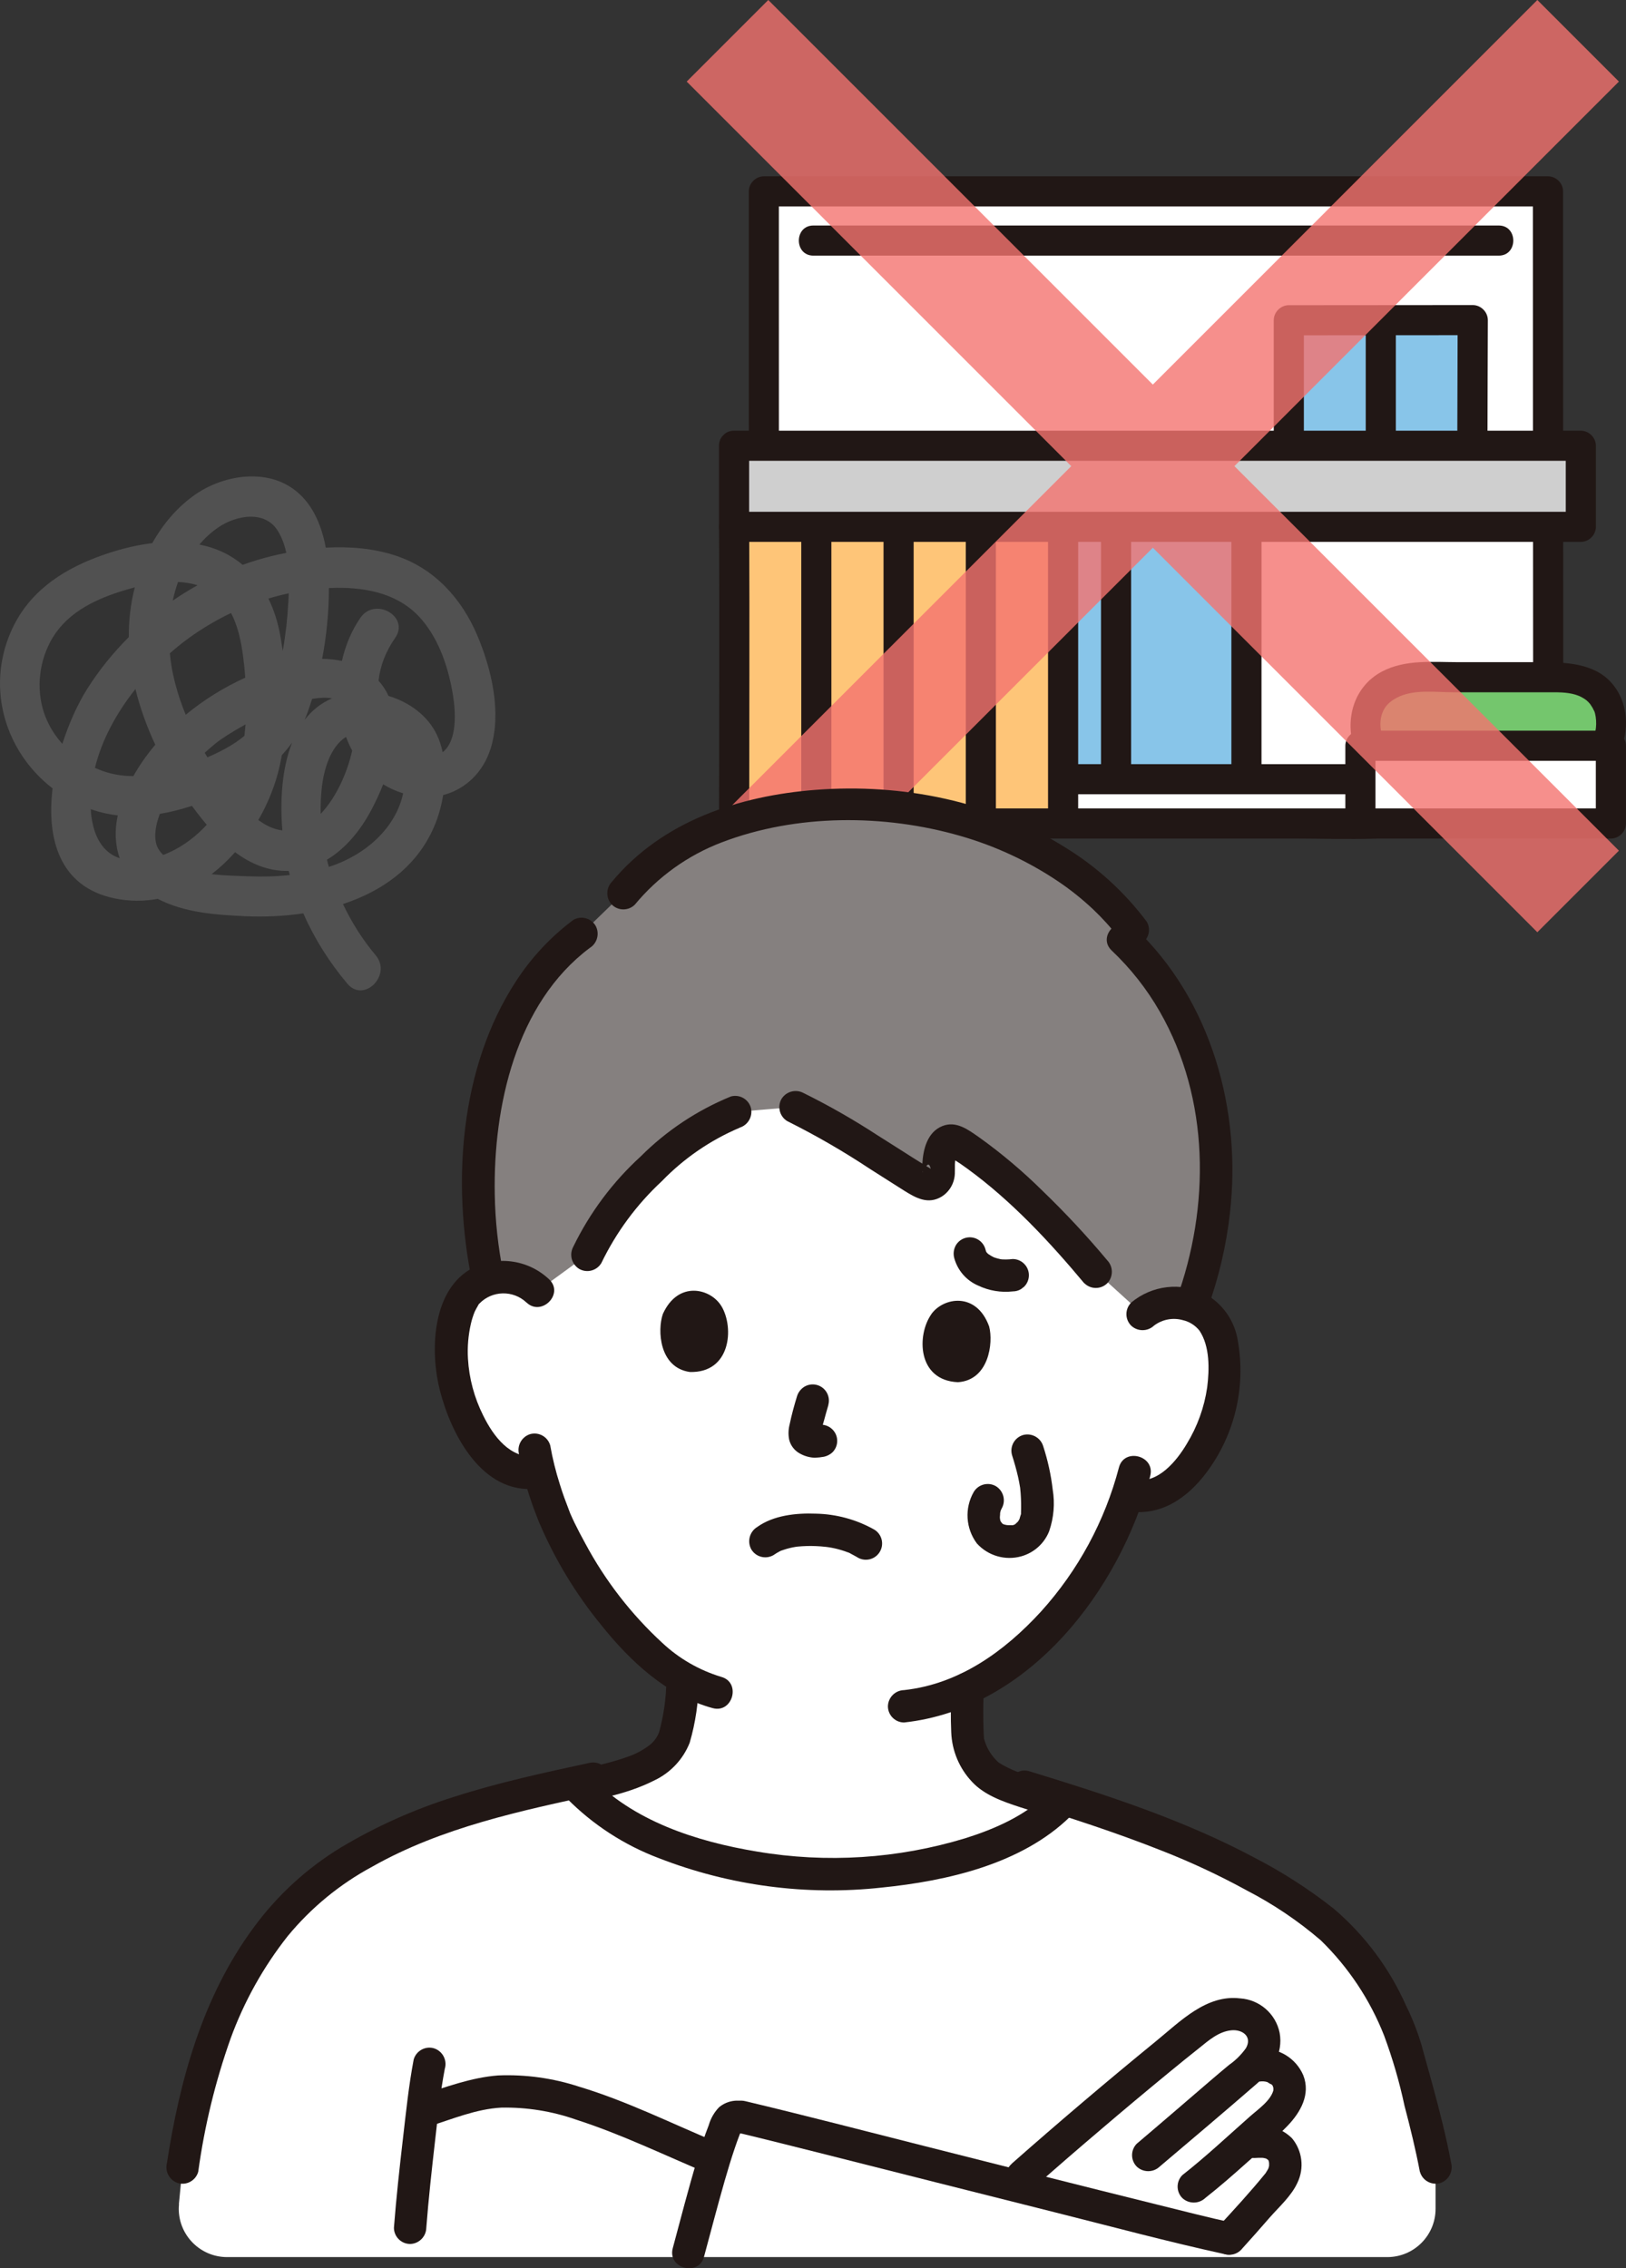 <?xml version="1.0" encoding="UTF-8"?>
<svg id="_レイヤー_2" data-name="レイヤー 2" xmlns="http://www.w3.org/2000/svg" viewBox="0 0 259.14 361.5">
  <rect x="0" y="0" width="259.14" height="361.5" fill="#333333" stroke="none"/>
  <defs>
    <style>
      .cls-1 {
        fill: #85807f;
      }

      .cls-2 {
        fill: #fff;
      }

      .cls-3 {
        fill: #cfcfcf;
      }

      .cls-4 {
        fill: #88c5e9;
      }

      .cls-5 {
        fill: none;
      }

      .cls-6 {
        fill: #74c66d;
      }

      .cls-7 {
        fill: #515151;
      }

      .cls-8 {
        fill: #211715;
      }

      .cls-9 {
        fill: #f3736f;
        opacity: .8;
      }

      .cls-10 {
        fill: #fec578;
      }
    </style>
  </defs>
  <g id="_レイヤー_1-2" data-name="レイヤー 1">
    <g id="group">
      <path class="cls-2" d="m121.76,131.24c-.02-16.64-.04-97.15-.04-100.74h124.97v1.06c0,3.77.04,74.6.05,99.68"/>
      <path class="cls-8" d="m124.16,131.24c-.01-13.44-.01-26.88-.02-40.33,0-16.15-.01-32.31-.01-48.46,0-3.98,0-7.97,0-11.95l-2.4,2.4h124.97l-2.4-2.4c0,9.63,0,19.26.01,28.89,0,16.57.02,33.14.03,49.71,0,7.38,0,14.76.01,22.14,0,3.09,4.8,3.09,4.8,0,0-14.74-.02-29.48-.02-44.22s-.02-30.08-.02-45.12c0-3.8,0-7.6,0-11.4,0-1.3-1.1-2.4-2.4-2.4h-124.97c-1.3,0-2.4,1.1-2.4,2.4,0,10.34,0,20.67,0,31.01,0,17.03.01,34.06.02,51.08,0,6.21,0,12.43.01,18.64,0,3.09,4.8,3.09,4.8,0h0Z"/>
      <path class="cls-4" d="m169.51,83.96v40.21h29.11c0-2.9.05-35.64.06-40.21h-29.17Z"/>
      <path class="cls-8" d="m169.51,126.58h49.63c3.09,0,3.09-4.8,0-4.8h-49.63c-3.09,0-3.09,4.8,0,4.8h0Z"/>
      <path class="cls-8" d="m196.25,83.96v40.21c0,3.09,4.8,3.09,4.8,0,0-11.23,0-22.46,0-33.69v-6.52c0-3.09-4.8-3.09-4.8,0h0Z"/>
      <path class="cls-8" d="m175.47,83.96c0,11.54,0,23.08,0,34.62v5.59c0,3.09,4.8,3.09,4.8,0v-40.21c0-3.09-4.8-3.09-4.8,0h0Z"/>
      <path class="cls-10" d="m117.01,83.96c.06,15.61-.02,36-.02,47.54l52.44-.26v-47.28h-52.42Z"/>
      <path class="cls-8" d="m127.7,83.96c0,13.37,0,26.73,0,40.1v6.74c0,3.09,4.8,3.09,4.8,0,0-13.25,0-26.5,0-39.76v-7.08c0-3.09-4.8-3.09-4.8,0h0Z"/>
      <path class="cls-8" d="m140.81,83.96c0,13.37,0,26.73,0,40.1,0,2.25,0,4.49,0,6.74,0,3.09,4.8,3.09,4.8,0,0-13.25,0-26.5,0-39.76,0-2.36,0-4.72,0-7.08,0-3.09-4.8-3.09-4.8,0h0Z"/>
      <path class="cls-8" d="m153.92,83.96v46.84c0,3.09,4.8,3.09,4.8,0,0-13.25,0-26.5,0-39.76v-7.08c0-3.09-4.8-3.09-4.8,0h0Z"/>
      <path class="cls-8" d="m114.6,83.96c.07,15.76,0,31.52,0,47.28,0,3.09,4.8,3.09,4.8,0,0-15.76.08-31.52,0-47.28-.01-3.09-4.81-3.09-4.8,0h0Z"/>
      <path class="cls-8" d="m219.15,128.84h-89.57c-4.13,0-8.29-.16-12.42,0-.06,0-.12,0-.18,0-3.09,0-3.09,4.8,0,4.8h89.57c4.13,0,8.29.16,12.42,0,.06,0,.12,0,.18,0,3.09,0,3.09-4.8,0-4.8h0Z"/>
      <path class="cls-6" d="m218.24,118.85c-.78-2.05-1.1-5.18.6-7.51,1.34-1.83,3.74-3.42,8-3.42h21.21c5.13,0,7.2,2.12,8.25,4.46.54,1.2.73,4.37-.31,6.47"/>
      <path class="cls-8" d="m220.55,118.21c-.52-1.44-.81-3.06-.26-4.54.42-1.15,1.16-1.84,2.26-2.44,2.65-1.45,6.25-.9,9.16-.9h10.91c1.71,0,3.42,0,5.13,0,1.49,0,3.13.11,4.39.82.59.33.88.55,1.38,1.17-.2-.25.22.35.29.48s.41.87.25.42c.45,1.25.46,3.11-.14,4.43-.54,1.18-.34,2.58.86,3.28,1.03.6,2.74.32,3.28-.86,1.67-3.66,1.5-8.14-1.23-11.24s-7.2-3.3-11.18-3.3h-13.23c-4.06,0-8.45-.47-12.16,1.49-4.56,2.4-6.03,7.79-4.34,12.48.44,1.22,1.63,2.04,2.95,1.68,1.18-.32,2.12-1.73,1.68-2.95h0Z"/>
      <path class="cls-2" d="m216.81,131.24v-12.39h39.92v12.39"/>
      <path class="cls-8" d="m219.21,131.24v-12.39l-2.4,2.4h39.92l-2.4-2.4v12.39l2.4-2.4h-39.92c-3.09,0-3.09,4.8,0,4.8h39.92c1.3,0,2.4-1.1,2.4-2.4v-12.39c0-1.3-1.1-2.4-2.4-2.4h-39.92c-1.3,0-2.4,1.1-2.4,2.4v12.39c0,3.09,4.8,3.09,4.8,0Z"/>
      <path class="cls-4" d="m234.72,51.02c-1.26,0-27.21.03-29.32.03v20h29.26c0-2.25.06-19.39.06-20.02Z"/>
      <path class="cls-8" d="m237.06,71.04c0-6.67.05-13.35.06-20.02,0-1.3-1.1-2.4-2.4-2.4-8.32,0-16.63.02-24.95.02-1.46,0-2.91,0-4.37,0-1.3,0-2.4,1.1-2.4,2.4v20c0,3.09,4.8,3.09,4.8,0v-20l-2.4,2.4c8.46,0,16.92-.01,25.38-.02,1.31,0,2.62,0,3.93,0l-2.4-2.4c0,6.67-.06,13.35-.06,20.02,0,3.09,4.8,3.09,4.8,0h0Z"/>
      <path class="cls-8" d="m217.66,51.04v23.58c0,3.09,4.8,3.09,4.8,0v-3.58c0-3.09-4.8-3.09-4.8,0v3.58c0,3.09,4.8,3.09,4.8,0v-23.58c0-3.09-4.8-3.09-4.8,0h0Z"/>
      <path class="cls-8" d="m129.62,40.74c4.1,0,8.2,0,12.29,0,8.51,0,17.01,0,25.52,0,10.08,0,20.16,0,30.25,0,8.8,0,17.59,0,26.39,0,4.76,0,9.53,0,14.29,0,.17,0,.33,0,.5,0,3.09,0,3.09-4.8,0-4.8-4.06,0-8.12,0-12.18,0-8.49,0-16.97,0-25.46,0-10.08,0-20.16,0-30.24,0-8.81,0-17.62,0-26.44,0-4.8,0-9.6,0-14.39,0-.17,0-.34,0-.52,0-3.09,0-3.09,4.8,0,4.8h0Z"/>
      <path class="cls-3" d="m117,71.04h134.95v12.92H117v-12.92Z"/>
      <path class="cls-8" d="m117,73.44h13.85c9.38,0,18.76,0,28.13,0h34.37c11.02,0,22.03,0,33.05,0h25.54l-2.4-2.4v12.92l2.4-2.4h-21.95c-10.77,0-21.55,0-32.32,0-11.54,0-23.08,0-34.62,0h-46.06l2.4,2.4v-12.92c0-3.09-4.8-3.09-4.8,0v12.92c0,1.3,1.1,2.4,2.4,2.4h76.36c11.02,0,22.03,0,33.05,0h25.54c1.3,0,2.4-1.1,2.4-2.4v-12.92c0-1.3-1.1-2.4-2.4-2.4h-54.27c-11.54,0-23.08,0-34.62,0h-46.06c-3.09,0-3.09,4.8,0,4.8Z"/>
      <path class="cls-8" d="m171.83,131.24c0-5.64,0-11.28,0-16.92,0-8.05,0-16.11,0-24.16,0-1.95,0-3.91,0-5.86,0-3.09-4.8-3.09-4.8,0,0,5.11,0,10.23,0,15.34,0,8.2,0,16.4,0,24.6,0,2.33,0,4.67,0,7,0,3.09,4.8,3.09,4.8,0h0Z"/>
    </g>
    <polygon class="cls-9" points="196.73 74.29 258.01 135.57 245.01 148.57 183.73 87.29 122.44 148.57 109.44 135.57 170.73 74.29 109.44 13 122.44 0 183.73 61.29 245.01 0 258.01 13 196.73 74.29"/>
    <g>
      <path class="cls-2" d="m133.55,157.84c55.14,0,48.55,51.6,48.55,51.6,1.53-1.31,3.52-1.95,5.52-1.78,2.58.01,4.94,1.45,6.15,3.73,1.99,3.78,1.64,10.6.04,14.76-1.13,2.95-2.97,7.46-7.1,10.58-1.98,1.54-4.56,2.08-7,1.47-2.47,7.42-6.44,14.26-11.66,20.09-3.85,4.49-8.55,8.16-13.84,10.81-.14,2.8-.12,5.61.06,8.4.53,2.33,1.89,4.38,3.82,5.78,3.01,1.83,7.41,2.9,11.05,3.98-7.14,7.59-23.63,11.88-39.19,11.33-15.24-.63-29.96-5.33-37.8-13.81,0,0-.04-.04-.13-.13,4.22-.74,9.46-2.05,12.07-3.79,1.76-1.03,3.04-2.72,3.55-4.7.65-2.88,1.03-5.82,1.13-8.77-11.08-6.54-19.41-22.25-20.86-26.71-.79-1.98-1.45-4-1.97-6.06l-.62.08c-2.31.22-4.61-.54-6.33-2.09-3.88-3.43-5.37-8.07-6.27-11.09-1.27-4.27-1.1-11.1,1.17-14.72,1.38-2.18,3.84-3.43,6.41-3.25,2.01-.01,3.95.78,5.37,2.2,0,0-.38-47.9,47.84-47.9Z"/>
      <path class="cls-1" d="m77.78,203.87c.83-.23,1.7-.35,2.56-.34,2.01-.01,3.95.78,5.37,2.2l7.88-5.76c2.71-6.12,8.54-12.76,14.55-17.54,2.69-2.23,5.75-4,9.03-5.21l9.62-.81c6.35,2.97,15.24,9.03,20.24,12.07.33.18.71.25,1.08.19.96-.13,1.62-1.02,1.49-1.98-.09-1.13.03-2.26.35-3.35.39-1.39,1.5-1.94,2.32-1.47,7.02,4.03,16.85,14.13,22.38,20.79l7.45,6.76c1.53-1.31,3.52-1.95,5.52-1.78.77.05,1.52.2,2.25.43,8.06-21.6,3.53-44.93-10.86-58.43l1.53-1.46c-6.82-9.42-22.65-19.87-44.64-19.97-16.91.09-28.92,4.83-36.56,14.14l-6.67,6.47c-5.86,4.33-10.02,10.63-12.69,17.84-4.27,11.53-4.72,25.39-2.21,37.2Z"/>
      <path class="cls-8" d="m187.48,207.15c-.37,1.37.44,2.79,1.8,3.18,1.37.34,2.77-.45,3.18-1.8,1.77-4.88,2.96-9.95,3.55-15.11,1.91-16.45-2.96-34.01-15.18-45.58-2.42-2.29-6.07,1.36-3.65,3.65,3.01,2.85,5.59,6.12,7.65,9.72,7.99,13.93,8.05,31.1,2.64,45.94h0Z"/>
      <path class="cls-8" d="m93.99,151.07c1.2-.74,1.61-2.3.93-3.54-.73-1.22-2.3-1.64-3.54-.93-3.6,2.69-6.69,6-9.14,9.77-8.99,13.78-10.23,32.15-7,47.92.67,3.26,5.65,1.87,4.98-1.37-.84-4.14-1.3-8.36-1.37-12.59-.25-13.94,3.36-30.43,15.14-39.26h0Z"/>
      <path class="cls-8" d="m180.27,207.61c-1,1.01-1,2.64,0,3.65,1.02.97,2.63.97,3.65,0,1.32-1,3.04-1.32,4.63-.86,1.03.24,1.95.83,2.61,1.66,1.68,2.51,1.59,6.19,1.23,9.05-.46,3.18-1.56,6.22-3.23,8.96-1.63,2.76-4.59,6.4-8.23,5.77-1.37-.35-2.77.45-3.18,1.81-.36,1.37.44,2.79,1.81,3.17,5.38.92,9.67-2.05,12.77-6.21,4.46-5.99,6.25-13.55,4.95-20.9-.48-3.18-2.41-5.95-5.23-7.51-3.85-1.92-8.48-1.37-11.78,1.4h0Z"/>
      <path class="cls-8" d="m83.89,207.56c2.39,2.32,6.05-1.34,3.65-3.65-3.44-3.28-8.63-3.9-12.75-1.53-6.01,3.69-6.24,13.2-4.67,19.26,1.8,6.99,6.69,16.42,15.24,15.62,1.41-.03,2.56-1.17,2.58-2.58-.01-1.42-1.16-2.57-2.58-2.58-4.08.38-6.73-3.22-8.35-6.51-1.42-2.83-2.25-5.91-2.43-9.07-.11-1.85.05-3.71.46-5.52.15-.67.36-1.33.62-1.97.15-.33.34-.63.51-.94.31-.55-.05-.02.24-.35,2.03-2.09,5.36-2.16,7.48-.17h0Z"/>
      <path class="cls-8" d="m87.69,230.35c-.39-1.37-1.81-2.17-3.18-1.8-1.35.41-2.14,1.81-1.8,3.18.44,2.51,1.08,4.99,1.91,7.4.15.45.3.9.47,1.34.09.23.17.45.26.67.03.08.4,1.11.14.35.14.41.29.8.46,1.2,2.5,5.85,5.8,11.32,9.83,16.24,4.6,5.78,10.49,11.3,17.79,13.29,3.22.88,4.58-4.11,1.37-4.98-3.49-1.06-6.7-2.9-9.36-5.39-4.96-4.56-9.12-9.93-12.3-15.87-.61-1.1-1.19-2.21-1.74-3.34-.24-.49-.46-.99-.68-1.49-.02-.05.12.31-.06-.16-.07-.18-.14-.35-.2-.53-.45-1.17-.9-2.35-1.37-3.88-.65-2.04-1.17-4.12-1.54-6.23h0Z"/>
      <path class="cls-8" d="m183.31,235.23c.86-3.22-4.12-4.58-4.98-1.37-2.24,8.55-6.51,16.44-12.44,22.99-5.81,6.34-13.04,11.54-21.8,12.5-1.41.03-2.55,1.17-2.58,2.58,0,1.42,1.16,2.58,2.58,2.58,19.93-2.18,34.33-21.01,39.23-39.29h0Z"/>
      <path class="cls-8" d="m136.69,248.22h0c1.23.72,2.82.31,3.54-.93.72-1.23.31-2.82-.93-3.54-2.84-1.59-6.04-2.46-9.3-2.52-3.11-.12-6.74.26-9.34,2.14-1.2.74-1.61,2.3-.93,3.54.72,1.23,2.3,1.64,3.54.93.32-.23.66-.43,1.01-.61.12-.07.24-.13.37-.17-.11-.02-.6.23-.13.06.3-.1.58-.2.89-.29s.63-.16.95-.23c.21-.04.42-.08.64-.11-.39.07-.12.01.12-.01.95-.09,1.91-.12,2.87-.08.53.02,1.06.06,1.59.12.16.02.6.08.22.02.24.04.48.08.72.12.71.13,1.41.32,2.09.55.14.05.27.1.41.15.56.21.01-.05-.02-.02.22.07.44.17.64.3.36.18.7.38,1.06.58h0Z"/>
      <path class="cls-8" d="m132.01,223.9c.19-.67.09-1.39-.26-1.99-.72-1.23-2.3-1.65-3.54-.92-.57.35-1,.9-1.19,1.54-.45,1.47-.86,2.96-1.17,4.46-.21.8-.24,1.63-.08,2.44.23.96.87,1.78,1.75,2.24.72.4,1.53.62,2.35.65.52-.02,1.03-.08,1.54-.18l-.69.09s.08-.01.12-.01c.68-.03,1.32-.3,1.83-.76,1.01-1.01,1.01-2.65,0-3.65-.48-.48-1.14-.76-1.83-.76-.41.04-.82.11-1.23.17l.69-.09c-.22.03-.44.03-.65,0l.69.09c-.21-.03-.42-.09-.61-.18l.62.26c-.16-.07-.32-.16-.47-.26l.52.4s-.08-.07-.11-.11l.4.52c-.05-.06-.09-.13-.12-.19l.26.62c-.04-.1-.06-.2-.08-.31l.09.69c-.01-.17,0-.34.01-.51l-.09.69c.14-.86.34-1.71.59-2.54.21-.8.44-1.59.67-2.38h0Z"/>
      <path class="cls-8" d="m148.42,209.46c-2.32,3.3-2.25,10.53,4.24,10.82,4.93-.31,5.68-6.26,4.98-8.89-2.03-5.59-7.33-4.64-9.23-1.93Z"/>
      <path class="cls-8" d="m114.99,208.18c2.06,3.48,1.43,10.68-5.06,10.47-4.89-.7-5.18-6.68-4.29-9.24,2.45-5.42,7.67-4.07,9.35-1.22Z"/>
      <path class="cls-5" d="m162.63,201.59c-2.11-.93-4.03-2.23-5.68-3.84"/>
      <path class="cls-8" d="m156.8,269.08c-.01-1.42-1.16-2.57-2.58-2.58-1.41.03-2.56,1.17-2.58,2.58-.12,2.32-.14,4.66-.04,6.98.11,2.94,1.28,5.74,3.29,7.88,1.98,2.16,5.02,3.2,7.75,4.09s5.53,1.55,8.25,2.5c1.37.37,2.79-.44,3.18-1.81.34-1.37-.45-2.77-1.81-3.18-2.42-.86-4.93-1.47-7.38-2.23-.67-.21-1.34-.43-2-.66-.57-.21-1.22-.45-1.54-.6-.5-.23-.99-.47-1.48-.73-.08-.05-.88-.55-.54-.29-.21-.17-.41-.35-.59-.55-.75-.78-1.33-1.71-1.7-2.73-.05-.14-.3-1.09-.18-.39-.02-.17-.04-.33-.04-.5-.04-.5-.05-1-.07-1.49-.06-2.1-.05-4.2.06-6.3h0Z"/>
      <path class="cls-8" d="m89.1,282.51c-1.41.03-2.55,1.17-2.58,2.58,0,1.42,1.16,2.58,2.58,2.58,5.13-.64,10.56-1.58,15.21-3.94,2.56-1.22,4.57-3.36,5.61-6,.93-3.19,1.41-6.49,1.44-9.81-.01-1.42-1.16-2.57-2.58-2.58-1.41.03-2.55,1.17-2.58,2.58-.04,2.76-.43,5.49-1.16,8.15-.33.86-.9,1.6-1.64,2.14-.66.49-1.37.92-2.11,1.26-.08.04-.69.3-.29.14-.24.1-.49.19-.73.28-.52.19-1.04.37-1.56.53-1.16.36-2.33.67-3.52.95-1.12.27-2.25.5-3.39.7-.57.1-1.14.2-1.71.29-.25.04-.49.07-.74.11-.08.02-.16.03-.23.03h0Z"/>
      <path class="cls-8" d="m117.86,179.72c1.36-.41,2.15-1.81,1.81-3.18-.39-1.37-1.8-2.17-3.18-1.8-5.38,2.2-10.26,5.44-14.37,9.55-4.46,4.07-8.11,8.96-10.75,14.39-.68,1.24-.28,2.79.93,3.54,1.23.71,2.81.3,3.54-.93,2.37-4.91,5.64-9.34,9.64-13.05,3.52-3.64,7.73-6.53,12.39-8.51h0Z"/>
      <path class="cls-8" d="m172.82,204.51c1.01,1,2.64,1,3.65,0,.97-1.02.97-2.63,0-3.65-3.23-3.87-6.67-7.56-10.3-11.06-3.16-3.13-6.56-6-10.17-8.58-1.73-1.2-3.6-2.63-5.79-1.77-2.44.96-3.11,3.77-3.22,6.13-.03.25-.03.51,0,.77.23,1.04-.11.11.14.15s.82-1.88,1.2-.23c-.18-.13-.36-.24-.56-.34-.73-.45-1.46-.91-2.18-1.36-1.9-1.2-3.79-2.42-5.69-3.61-3.8-2.48-7.74-4.74-11.81-6.75-1.24-.69-2.8-.28-3.54.93-.71,1.23-.29,2.81.93,3.54,4.54,2.26,8.94,4.81,13.17,7.61,1.82,1.15,3.63,2.32,5.46,3.47,1.9,1.19,3.82,2.25,5.99.93,1.02-.65,1.73-1.68,1.98-2.87.22-1,0-2.02.18-3.02.04-.24.28-.64.23-.84l-.24.22-1.29-.04c.11.21.85.51,1.04.63.75.47,1.47.97,2.18,1.49,6.98,5.08,13.12,11.66,18.63,18.27h0Z"/>
      <path class="cls-8" d="m178.3,149.51c.74,1.21,2.3,1.61,3.54.93,1.22-.73,1.64-2.3.93-3.54-3.53-4.71-7.92-8.72-12.93-11.8-11.79-7.43-26.07-10.29-39.87-9.22-12.2.95-24.41,4.97-32.45,14.65-.98,1.02-.98,2.63,0,3.65,1.01,1,2.64,1,3.65,0,3.68-4.45,8.45-7.87,13.85-9.93,11.89-4.55,25.89-4.53,38.03-1.03,5.55,1.59,10.82,4.04,15.61,7.26,1.96,1.32,3.8,2.8,5.52,4.41,1.5,1.42,2.89,2.95,4.14,4.6h0Z"/>
      <path class="cls-8" d="m161.4,205.81c.46,0,.91-.12,1.3-.35l.52-.4c1.01-1.01,1.01-2.65,0-3.65-.48-.49-1.14-.76-1.83-.76-.71.09-1.44.1-2.15.01l.69.09c-.63-.08-1.25-.25-1.84-.49l.62.26c-.52-.22-1.01-.51-1.46-.85l.52.4c-.28-.21-.53-.45-.75-.72l.4.52c-.16-.23-.3-.47-.41-.72l.26.62c-.09-.22-.16-.44-.22-.68-.18-.65-.61-1.21-1.19-1.55-1.23-.72-2.82-.3-3.53.93-.34.61-.43,1.32-.26,1.99.53,1.99,1.94,3.62,3.84,4.43,1.71.81,3.61,1.13,5.49.92h0Z"/>
      <path class="cls-2" d="m28.53,351.27c-.02.24-.04.49-.04.74,0,4.25,3.45,7.7,7.7,7.7h184.9s0,0,.01,0c4.25,0,7.7-3.46,7.69-7.71v-6.57c-1.17-6.3-3.1-12.94-5.2-20.52-3.76-9.28-8.08-15.75-15.22-20.67-9.46-6.53-19.42-11.31-38.74-17.51-6.85,7.93-23.75,12.43-39.67,11.86-15.65-.65-30.75-5.59-38.41-14.49-11.73,2.55-23.81,5.48-34.23,11.54-4.23,2.28-8.06,5.23-11.33,8.75-3.2,3.59-5.95,7.55-8.19,11.81-4.84,9.15-7.18,19.1-8.72,29.23l-.57,5.83Z"/>
      <path class="cls-8" d="m112.89,346.42c1.38.37,2.79-.43,3.18-1.81.33-1.37-.46-2.76-1.8-3.18-7.24-3.02-14.43-6.61-21.95-8.87-4.17-1.37-8.55-1.98-12.94-1.8-4.31.33-8.31,1.87-12.4,3.15-3.17.99-1.81,5.98,1.37,4.98,3.76-1.18,7.55-2.79,11.54-3,4.06-.08,8.11.57,11.94,1.92,7.19,2.31,14.1,5.68,21.06,8.59h0Z"/>
      <path class="cls-8" d="m161.24,344.84c-2.5,2.2,1.17,5.85,3.65,3.66,3.51-3.08,7.04-6.14,10.6-9.16,3.59-3.07,7.22-6.1,10.87-9.1,1.58-1.3,3.16-2.58,4.76-3.85,1.51-1.21,3.08-2.61,5.09-2.82,1.8-.19,3.41,1,2.36,2.84-.74,1.04-1.65,1.95-2.7,2.68-.96.8-1.92,1.6-2.87,2.42-3.94,3.38-7.87,6.78-11.83,10.13-1,1.01-1,2.64,0,3.65,1.02.97,2.63.97,3.65,0,5.18-4.39,10.37-8.77,15.49-13.22,2.4-2.09,4.23-4.78,3.63-8.1-.62-3.04-3.2-5.29-6.3-5.49-5.38-.65-9.56,3.69-13.39,6.81-7.8,6.37-15.47,12.88-23.02,19.54h0Z"/>
      <path class="cls-8" d="m200.79,326.56c-1.42,0-2.58,1.16-2.58,2.58,0,1.43,1.15,2.59,2.58,2.59.39-.06.79-.03,1.17.08,0,0,.83.53.56.29.03.02.61.51.22.18.06.05.21.36.09.1.02.04.16.6.14.48-.03-.24-.06.44,0,.16-.39,1.72-2.43,3.1-3.73,4.25-3.58,3.16-7.05,6.43-10.81,9.38-1,1.01-1,2.64,0,3.65,1.03.96,2.63.96,3.65,0,2.33-1.83,4.55-3.78,6.76-5.76,2.11-1.89,4.38-3.69,6.34-5.73,2.09-2.17,3.72-5.03,2.53-8.07-1.17-2.74-3.95-4.43-6.92-4.2h0Z"/>
      <path class="cls-8" d="m199.9,338.76c-1.41.03-2.55,1.17-2.58,2.58,0,1.42,1.16,2.58,2.58,2.58.42-.03.84-.04,1.25-.03.3.01.39.04.04-.02.19.04.38.09.58.13.41.08-.16-.17,0,0,.13.09.27.18.41.25-.29-.21-.2-.1,0,.07.23.19-.2-.35.01.04-.26-.48-.04-.14,0,.03.07.27.08.39.05.04.02.22.02.43.02.64.01.47.11-.2.01.04-.05.16-.09.32-.12.48.1-.37.05-.1-.07.12-.1.18-.21.35-.32.53-.41.64.16-.17-.12.17-2.38,2.93-4.98,5.74-7.53,8.52-.98,1.02-.98,2.63,0,3.66,1.01,1,2.64,1,3.65,0,1.56-1.71,3.08-3.45,4.6-5.19,1.5-1.71,3.44-3.42,4.4-5.51,1.14-2.34.81-5.13-.86-7.13-1.59-1.56-3.82-2.29-6.03-1.99h0Z"/>
      <path class="cls-8" d="m226.3,346.12c.39,1.37,1.8,2.17,3.18,1.81,1.35-.41,2.14-1.81,1.8-3.18-.79-4.23-1.86-8.4-2.99-12.55-.58-2.11-1.16-4.21-1.75-6.32-.64-2.15-1.46-4.24-2.46-6.26-2.63-5.93-6.56-11.2-11.5-15.42-3.92-3.09-8.12-5.8-12.55-8.09-11.33-6.06-23.71-10.07-35.96-13.82-3.19-.98-4.55,4.01-1.37,4.98,7.57,2.32,15.11,4.76,22.47,7.68,4.63,1.81,9.14,3.92,13.5,6.31,4.24,2.19,8.21,4.86,11.83,7.97,4.4,4.29,7.84,9.46,10.09,15.18,1.35,3.65,2.44,7.38,3.25,11.19.92,3.48,1.78,6.99,2.45,10.53h0Z"/>
      <path class="cls-8" d="m95.31,285.93c3.26-.7,1.87-5.68-1.37-4.98-7.27,1.57-14.55,3.14-21.64,5.43-6.29,1.97-12.32,4.67-17.97,8.05-5.46,3.32-10.21,7.69-13.97,12.85-8.07,10.96-11.72,24.2-13.76,37.47-.34,1.37.45,2.77,1.81,3.18,1.38.37,2.79-.44,3.18-1.81.99-7.24,2.72-14.36,5.16-21.24,2.14-5.88,5.21-11.39,9.09-16.31,3.73-4.53,8.31-8.3,13.48-11.08,11.06-6.26,23.7-8.92,36-11.57h0Z"/>
      <path class="cls-8" d="m170.54,289.55c2.39-2.33-1.27-5.98-3.65-3.65-3.57,3.49-8.35,5.58-13.05,7.06-10.75,3.27-22.12,4-33.2,2.12-9.58-1.58-19.83-4.86-26.64-12.12-2.28-2.43-5.93,1.23-3.66,3.65,4.15,4.2,9.16,7.45,14.68,9.53,11.29,4.39,23.47,6,35.52,4.68,10.39-1.05,22.26-3.74,29.99-11.28h0Z"/>
      <path class="cls-8" d="m70.92,329.6c.35-1.37-.45-2.78-1.81-3.18-1.37-.37-2.79.44-3.18,1.8-.79,4.15-1.22,8.38-1.71,12.58-.55,4.74-1.07,9.49-1.44,14.24.01,1.42,1.16,2.57,2.58,2.58,1.41-.03,2.55-1.17,2.58-2.58.36-4.64.87-9.27,1.4-13.89.47-4.07.81-7.61,1.57-11.56h0Z"/>
      <path class="cls-8" d="m195.18,359.25c3.25.71,4.62-4.28,1.37-4.98-4.03-.88-8.02-1.91-12.02-2.9-12.39-3.07-24.76-6.21-37.13-9.34-9.53-2.41-19.05-4.89-28.62-7.17-3.24-.77-4.61,4.21-1.37,4.98,4.39,1.05,8.77,2.16,13.16,3.26,12.52,3.17,25.04,6.33,37.57,9.48,9,2.26,17.98,4.68,27.04,6.66h0Z"/>
      <path class="cls-8" d="m117.29,339.92c1.38.38,2.8-.43,3.18-1.81.38-1.38-.43-2.8-1.81-3.18-1.42-.38-2.94-.04-4.07.91-.77.8-1.33,1.78-1.63,2.84-.71,1.79-1.29,3.64-1.85,5.48-1.41,4.68-2.62,9.41-3.89,14.13-.87,3.22,4.12,4.58,4.98,1.37,1.09-4.02,2.13-8.05,3.28-12.06.51-1.76,1.03-3.51,1.62-5.24.25-.74.51-1.47.79-2.2.03-.07.39-.96.39-.96.18.08-.65.78-1,.7h0Z"/>
      <path class="cls-8" d="m166.26,230.49c-.4-1.36-1.81-2.15-3.18-1.8-1.37.39-2.17,1.8-1.8,3.18.37,1.17.71,2.34.98,3.54.11.5.21,1.01.29,1.51.11.69-.01-.27.04.27.02.25.05.5.07.75.08,1.07.1,2.14.06,3.21-.02.67.14-.3-.02.2-.08.22-.15.47-.21.7-.07.18-.05.13.07-.14-.05.12-.11.23-.17.34-.08.14-.18.27-.27.4-.04.06.47-.49.05-.09-.06.06-.41.34-.42.41.01-.12.47-.38,0-.03-.25.13-.2.12.13-.03-.12.05-.24.08-.37.12-.46.19.42.04-.17.04-.31,0-.62,0-.93-.02.44.02.1.02-.15-.04-.13-.03-.25-.06-.38-.11-.27-.1-.24-.08.1.05l-.16-.09c-.23-.15-.2-.12.1.1-.09-.07-.17-.15-.25-.23.2.27.21.29.04.04-.07-.11-.33-.39-.31-.51.12.33.14.36.04.09-.04-.12-.07-.25-.1-.38.13.44.01.13.01-.17,0-.15.12-1.1-.02-.42.04-.2.1-.39.14-.59.1-.27.09-.26-.03.02.07-.14.14-.28.21-.42.69-1.24.28-2.79-.93-3.54-1.23-.71-2.81-.3-3.54.93-1.48,2.59-1.28,5.81.51,8.2,1.78,1.97,4.52,2.76,7.07,2.05,2.03-.57,3.68-2.05,4.45-4.01.73-2.13.93-4.41.56-6.63-.27-2.35-.78-4.66-1.51-6.9h0Z"/>
    </g>
    <path class="cls-7" d="m76.07,101.27c-2.49-5.86-6.8-10.65-12.95-12.7-3.53-1.18-7.38-1.5-11.2-1.29-.69-3.69-2.21-7.3-5.31-9.45-4.56-3.18-11.13-2.04-15.47.97-2.88,2-5.16,4.71-6.87,7.76-3.01.36-5.99,1.18-8.71,2.2-6.06,2.26-11.21,5.87-13.84,11.95-3.98,9.18-.76,19.23,6.66,24.93-.96,7.95,1.04,15.67,9.81,17.52,2.41.51,4.74.5,6.95.09,4.27,2.22,9.25,2.55,14.03,2.77,2.97.13,6.09,0,9.17-.46,1.77,4.04,4.15,7.8,7.02,11.21,2.65,3.15,7.15-1.39,4.52-4.52-2.05-2.44-3.82-5.21-5.22-8.17,6.73-2.22,12.53-6.49,15.04-13.66.4-1.15.72-2.41.93-3.71,3.54-.91,6.38-3.62,7.57-7.43,1.78-5.72.14-12.66-2.13-18Zm-50.05,34.99c-.45-.43-.82-.92-1.03-1.5-.54-1.54-.12-3.45.48-5.05,1.73-.29,3.44-.73,5.12-1.28.26.36.52.71.79,1.06.5.66,1.03,1.31,1.57,1.95-.15.17-.31.34-.47.5-1.8,1.83-4.02,3.4-6.47,4.31Zm2.35-43.51c1.06.05,2.11.21,3.12.52-1.36.75-2.68,1.57-3.96,2.45.22-1.01.5-2,.84-2.96Zm10.35,11.68c.16,1.17.28,2.36.37,3.57-3.35,1.51-6.59,3.52-9.49,5.91-.98-2.38-1.74-4.85-2.21-7.39-.14-.78-.25-1.59-.32-2.41.67-.58,1.34-1.15,2.03-1.68,2.39-1.84,4.99-3.43,7.72-4.74,1.07,2.02,1.59,4.44,1.9,6.74Zm-5.66,16.27c-.11-.19-.22-.37-.33-.56-.03-.06-.06-.12-.1-.17.55-.5,1.1-.98,1.66-1.44.89-.73,2.67-1.89,4.84-3.08-.05.61-.11,1.23-.18,1.83-1.71,1.42-3.74,2.48-5.88,3.41Zm-11.47-10.88c.74,3.04,1.82,6.01,3.16,8.87-1.34,1.58-2.51,3.25-3.5,5-1.63-.01-3.27-.25-4.87-.81-.42-.15-.84-.32-1.25-.51,1.11-4.51,3.47-8.8,6.45-12.55Zm22.97,12.31c.13-.59.25-1.19.36-1.79.58-.62,1.13-1.29,1.64-2-1.66,4.17-1.94,9.36-1.56,14-.99-.12-2.02-.48-3.08-1.15-.25-.16-.5-.33-.75-.5,1.58-2.73,2.74-5.67,3.39-8.56Zm6.73,3.32c.33-2.77,1.34-6.44,3.86-8.01.28.76.6,1.48.98,2.18-.78,3.5-2.55,7.5-5.02,10.08-.03-1.42.02-2.85.19-4.26Zm-2.75-10.7c.15-.35.3-.71.43-1.08.28-.75.53-1.52.77-2.29,1.16-.19,2.25-.24,3.19-.09-1.81.78-3.26,1.97-4.4,3.46Zm-2.6-18.65c-.13,2.53-.42,5.1-.88,7.64-.12-.85-.26-1.7-.41-2.54-.37-2.04-.99-4.01-1.87-5.81,1.07-.32,2.15-.6,3.24-.83-.02.53-.05,1.04-.07,1.55Zm-11.24-11.99c2.87-1.99,7.54-2.9,9.62.56.63,1.05,1.05,2.22,1.31,3.44-.78.15-1.54.32-2.29.5-1.58.38-3.14.86-4.67,1.41-1.35-1.14-2.93-2.05-4.76-2.67-.7-.24-1.41-.42-2.13-.57.85-1,1.82-1.9,2.93-2.67Zm-27.43,30.19c-1.53-3.84-1.19-8.34.73-11.98,2.31-4.39,6.67-6.61,11.23-8.06.73-.23,1.48-.45,2.25-.65-.67,2.63-.97,5.28-.95,7.92-2.52,2.52-4.78,5.31-6.67,8.32-1.44,2.3-2.86,5.36-3.92,8.7-1.13-1.26-2.05-2.69-2.67-4.26Zm7.2,14.66c.07.03.15.06.22.08,1.35.46,2.71.75,4.08.91-.52,2.41-.43,4.73.31,6.82-3.23-1.06-4.42-4.4-4.62-7.81Zm25.14,10.7c-1.81-.07-3.88-.11-5.89-.35,1.35-1.03,2.6-2.21,3.75-3.5,2.48,1.85,5.31,3.07,8.55,2.99,0,.02,0,.04.01.06.05.2.1.4.16.59-2.18.24-4.38.29-6.59.2Zm12.82-1.5s-.02,0-.02,0c-.11-.38-.2-.76-.3-1.15,3.03-1.81,5.4-4.77,7.05-7.89.67-1.26,1.33-2.65,1.91-4.12.96.59,2.02,1.08,3.18,1.43-1.2,5.64-6.16,9.91-11.81,11.72Zm18.12-18.27c-.2-.95-.49-1.87-.89-2.72-1.46-3.12-4.44-5.27-7.74-6.26-.43-.93-.96-1.74-1.59-2.43.27-2.38,1.15-4.67,2.65-6.82,2.36-3.38-3.18-6.58-5.52-3.23-1.4,2.01-2.4,4.39-2.97,6.9-1.02-.21-2.08-.32-3.15-.33.72-3.74,1.08-7.56,1.08-11.28.39-.02.79-.03,1.18-.04,5.12-.05,10.22,1.04,13.66,5.12,2.81,3.33,4.24,7.74,4.93,11.98.43,2.65.73,7.24-1.64,9.1Z"/>
  </g>
</svg>